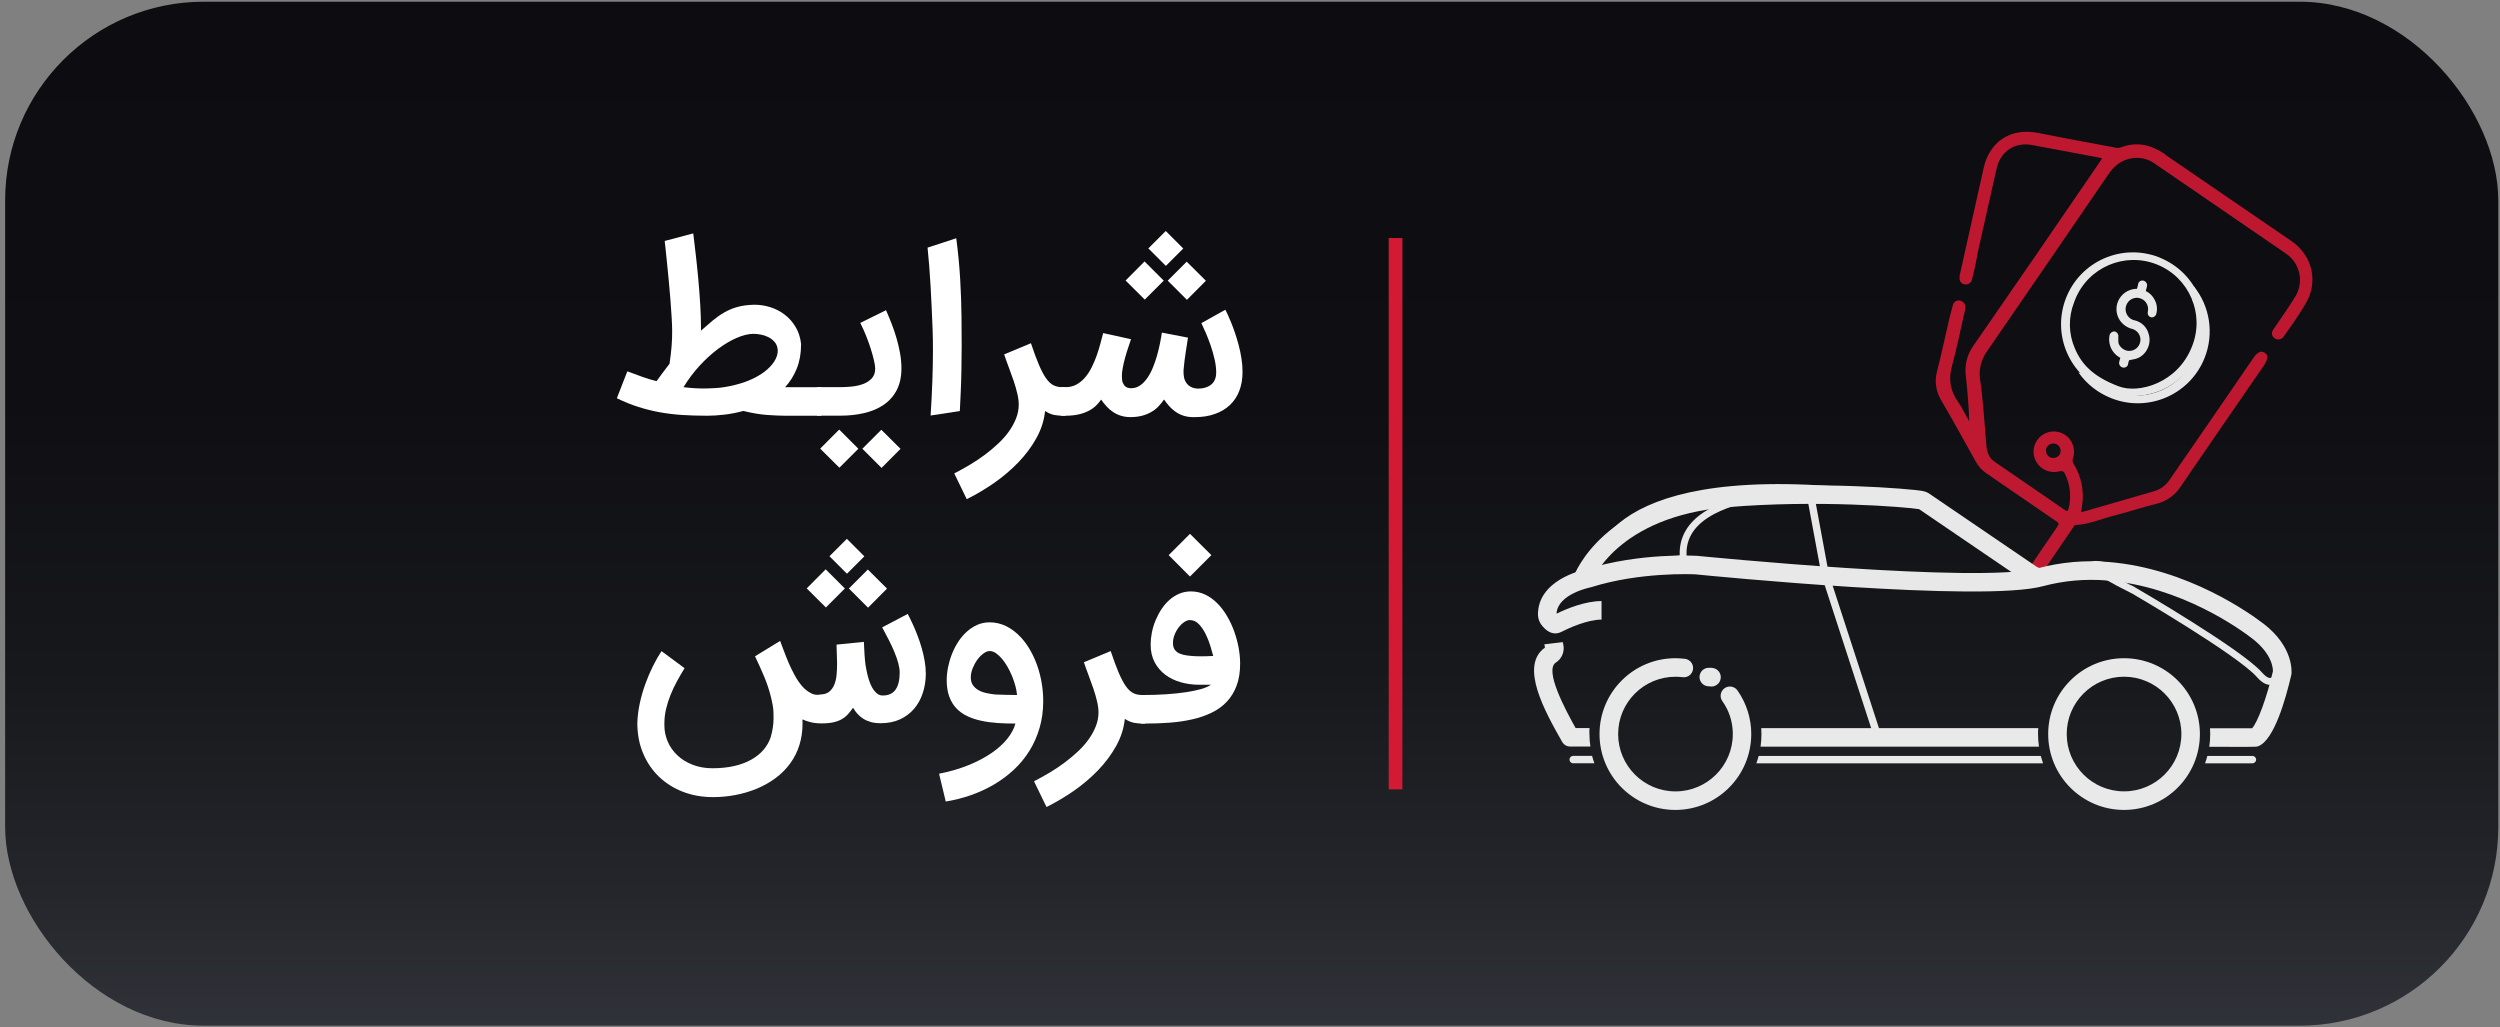 <svg xmlns="http://www.w3.org/2000/svg" xmlns:xlink="http://www.w3.org/1999/xlink" id="Layer_1" data-name="Layer 1" viewBox="0 0 730 300"><rect x="0" y="0" width="730" height="300" fill="#808080" stroke="none"/><defs><style> .cls-1 { fill: url(#linear-gradient); } .cls-1, .cls-2, .cls-3 { stroke-width: 0px; } .cls-4 { opacity: .9; } .cls-2 { fill: #d21a34; } .cls-3 { fill: #fff; } .cls-5 { fill: none; stroke: #fff; stroke-miterlimit: 10; stroke-width: 2px; } </style><linearGradient id="linear-gradient" x1="365.5" y1="299.5" x2="365.5" y2=".5" gradientUnits="userSpaceOnUse"><stop offset="0" stop-color="#2f3238"></stop><stop offset=".13" stop-color="#24262b"></stop><stop offset=".35" stop-color="#17181c"></stop><stop offset=".61" stop-color="#0f0f13"></stop><stop offset="1" stop-color="#0d0d11"></stop></linearGradient></defs><rect class="cls-1" x="1.5" y=".5" width="728" height="299" rx="58" ry="58"></rect><rect class="cls-2" x="405.5" y="69.5" width="4" height="161"></rect><g><path class="cls-3" d="M206.31,121.39c-2.43,0-4.77-.07-7-.21s-4.42-.4-6.55-.78c-2.13-.38-4.23-.9-6.32-1.56-2.08-.66-4.19-1.51-6.32-2.56l3.06-7.85c1.65.63,3.18,1.19,4.58,1.68,1.4.49,2.72.88,3.96,1.19.43-.63.96-1.36,1.58-2.18.62-.82,1.35-1.79,2.2-2.9.15-1,.28-1.92.37-2.77.1-.85.18-1.66.24-2.44.07-.78.11-1.54.13-2.26.02-.73.03-1.47.03-2.23,0-1-.05-2.3-.15-3.91s-.22-3.33-.36-5.18c-.14-1.85-.3-3.72-.49-5.62-.19-1.9-.36-3.65-.52-5.26-.16-1.61-.3-2.97-.42-4.09-.12-1.12-.2-1.82-.24-2.1l8.34-2.21c.2,1.61.43,3.58.7,5.91.27,2.33.53,4.8.77,7.41.24,2.61.43,5.22.59,7.85.13,2.3.2,4.43.2,6.38v.85c1.22-1.09,2.37-2.08,3.45-2.98,1.09-.9,2.21-1.69,3.39-2.36,1.17-.67,2.44-1.2,3.81-1.58,1.37-.38,2.94-.59,4.72-.64h.39c1.45,0,2.94.23,4.45.7,1.51.47,2.9,1.18,4.19,2.15,1.28.97,2.36,2.17,3.22,3.62.87,1.44,1.4,3.09,1.6,4.93v.2c0,2.63-.42,4.97-1.25,7.03-.84,2.06-1.97,3.88-3.4,5.44h10.58v8.34h-10.1c-1.72,0-3.62-.08-5.72-.23s-4.41-.54-6.95-1.17c-1.85.5-3.68.86-5.49,1.07-1.81.22-3.57.33-5.26.33ZM199.57,113.05c2.06.26,4.03.39,5.9.39.76,0,1.95-.04,3.58-.13,1.63-.09,3.47-.39,5.54-.9,2.06-.51,3.89-1.16,5.49-1.95,1.6-.79,2.93-1.66,3.99-2.61,1.06-.94,1.86-1.93,2.38-2.95.43-.85.65-1.67.65-2.48,0-.15-.01-.29-.03-.42-.09-.87-.39-1.6-.91-2.18-.52-.59-1.13-1.05-1.84-1.4-.71-.35-1.44-.59-2.21-.73-.77-.14-1.46-.21-2.07-.21-1.46,0-3.08.39-4.87,1.16-1.79.77-3.61,1.84-5.46,3.21-1.85,1.37-3.65,3.01-5.41,4.92-1.76,1.91-3.33,4.01-4.72,6.29Z"></path><path class="cls-3" d="M238.52,113.05h6.94c1.02,0,2.12-.06,3.31-.18,1.18-.12,2.28-.37,3.29-.75,1.01-.38,1.85-.93,2.51-1.64.66-.72.99-1.67.99-2.87,0-.56-.12-1.36-.36-2.38-.24-1.02-.55-2.15-.94-3.39-.39-1.24-.85-2.52-1.38-3.84-.53-1.32-1.09-2.56-1.68-3.71l7.52-3.71c.54,1.24,1.09,2.55,1.63,3.94.54,1.39,1.03,2.82,1.45,4.28.42,1.47.77,2.94,1.03,4.41.26,1.48.39,2.92.39,4.33,0,2.52-.47,4.66-1.4,6.42-.93,1.76-2.21,3.19-3.83,4.28-1.62,1.1-3.51,1.89-5.67,2.39-2.16.5-4.47.75-6.92.75h-6.87v-8.34ZM250.64,131.03l-5.54,5.54-5.6-5.57,5.54-5.57,5.6,5.6ZM262.95,131.06l-5.54,5.57-5.6-5.6,5.54-5.54,5.6,5.57Z"></path><path class="cls-3" d="M279.23,69.57c.54,4.15.92,8.1,1.14,11.87.22,3.77.35,7.45.39,11.06.04,3.06.06,5.9.05,8.5-.01,2.61-.04,5.03-.08,7.28-.04,2.25-.11,4.34-.2,6.29-.09,1.94-.17,3.76-.26,5.46l-8.53,1.3c.46-7.17.68-13.49.68-18.99,0-2.21-.03-4.29-.1-6.22-.17-4.45-.37-8.64-.59-12.56-.22-3.92-.51-7.67-.88-11.25l8.37-2.74Z"></path><path class="cls-3" d="M311.12,121.39h-1.01c-.56,0-1.28-.06-2.13-.2-.86-.13-1.8-.52-2.82-1.17-.28,2.74-1.12,5.36-2.51,7.87-1.39,2.51-3.13,4.86-5.23,7.05-2.1,2.19-4.45,4.2-7.07,6.03-2.62,1.82-5.3,3.42-8.06,4.79l-3.65-7.52c1.52-.78,3.05-1.63,4.58-2.54s2.99-1.89,4.38-2.93,2.69-2.13,3.89-3.26c1.21-1.13,2.25-2.31,3.13-3.55.88-1.24,1.57-2.51,2.08-3.81s.77-2.64.77-4.01c0-.98-.14-2.06-.42-3.24-.28-1.18-.64-2.42-1.07-3.7-.43-1.28-.9-2.58-1.4-3.89-.5-1.31-.96-2.59-1.37-3.83l7.82-3.26c.85,2.54,1.62,4.64,2.33,6.3.71,1.66,1.4,2.97,2.08,3.94.68.97,1.4,1.64,2.15,2.02.75.38,1.6.57,2.56.57h1.01l-.03,8.34Z"></path><path class="cls-3" d="M311.15,113.05c1.19,0,2.26-.26,3.21-.78.94-.52,1.78-1.22,2.51-2.08.73-.87,1.37-1.86,1.92-2.96s1.04-2.25,1.45-3.42c.41-1.17.77-2.33,1.07-3.47.3-1.14.58-2.17.81-3.08l8.14,1.79c-.2.61-.46,1.38-.78,2.33-.33.94-.64,1.94-.93,3-.29,1.05-.54,2.11-.73,3.18-.15.8-.23,1.55-.23,2.25,0,.22.02.6.07,1.14.04.54.27,1.08.67,1.61s1.06.8,1.97.8c.98,0,1.86-.28,2.64-.83.78-.55,1.48-1.28,2.1-2.18.62-.9,1.16-1.93,1.63-3.08.47-1.15.87-2.33,1.21-3.53.34-1.21.62-2.38.85-3.53.23-1.15.41-2.18.54-3.09l7.62,1.47c-.07.52-.16,1.14-.28,1.86-.12.72-.24,1.49-.37,2.33-.13.84-.26,1.71-.37,2.62-.12.91-.21,1.82-.28,2.74v.52c0,.52.05,1.06.16,1.61.11.55.34,1.07.68,1.56.35.49.8.88,1.37,1.17.56.29,1.26.45,2.08.47,1.54,0,2.8-.39,3.78-1.17.98-.78,1.47-1.98,1.47-3.58,0-1.17-.16-2.44-.47-3.81-.31-1.37-.69-2.7-1.14-4.01-.45-1.3-.92-2.53-1.42-3.68s-.93-2.11-1.3-2.87l7-3.91c.13.24.34.67.64,1.3.29.63.63,1.41,1.01,2.33.38.92.77,1.96,1.16,3.11.39,1.15.75,2.36,1.09,3.63.34,1.27.61,2.57.81,3.89.21,1.32.31,2.63.31,3.91,0,2.02-.31,3.84-.93,5.47s-1.53,3.02-2.74,4.17c-1.21,1.15-2.69,2.03-4.45,2.64-1.69.61-3.64.91-5.83.91h-.46c-1.02,0-1.95-.14-2.8-.41-.85-.27-1.62-.65-2.33-1.14-.71-.49-1.33-1.05-1.89-1.68-.55-.63-1.05-1.27-1.48-1.92-.5.72-1.04,1.38-1.63,2-.59.62-1.27,1.16-2.04,1.61-.77.46-1.64.82-2.61,1.09-.97.27-2.08.42-3.34.44h-.23c-.98,0-1.88-.13-2.72-.39-.84-.26-1.61-.62-2.31-1.09-.71-.47-1.35-1.02-1.92-1.65-.58-.63-1.1-1.29-1.58-1.99-.41.61-.91,1.19-1.48,1.76-.58.56-1.28,1.07-2.12,1.51-.84.45-1.82.8-2.95,1.06-1.13.26-2.45.39-3.97.39h-1.17v-8.34h1.3ZM339.81,81.94l-5.54,5.54-5.6-5.57,5.54-5.57,5.6,5.6ZM335.32,72.53l5.08-5.08,5.11,5.11-5.08,5.08-5.11-5.11ZM352.12,81.98l-5.54,5.57-5.6-5.6,5.54-5.54,5.6,5.57Z"></path><path class="cls-3" d="M265.03,179.23c.13.24.35.67.67,1.29.31.62.67,1.37,1.06,2.25s.8,1.87,1.22,2.98.81,2.27,1.16,3.48c.35,1.22.64,2.47.86,3.76.23,1.29.34,2.56.34,3.79-.02,2-.32,3.87-.9,5.62-.58,1.75-1.42,3.27-2.54,4.58-1.12,1.3-2.49,2.33-4.12,3.08s-3.52,1.12-5.67,1.12c-1.04,0-1.98-.11-2.8-.34-.83-.23-1.56-.55-2.21-.96-.65-.41-1.22-.89-1.71-1.43-.49-.54-.92-1.14-1.29-1.79-.48.67-.97,1.29-1.47,1.86-.5.56-1.09,1.05-1.77,1.45-.68.4-1.5.71-2.46.93-.96.22-2.12.33-3.48.33-1.24,0-2.32-.12-3.26-.36-.93-.24-1.72-.51-2.35-.81.02.46.03.89.03,1.3,0,2.11-.29,4.14-.88,6.09-.59,1.95-1.49,3.77-2.7,5.44-1.22,1.67-2.68,3.13-4.38,4.38s-3.54,2.27-5.52,3.08c-1.98.8-4.04,1.41-6.2,1.81-2.16.4-4.32.6-6.47.6-3.19,0-6.13-.53-8.83-1.58-2.69-1.05-5.02-2.53-6.99-4.43-1.97-1.9-3.5-4.18-4.61-6.84-1.11-2.66-1.66-5.61-1.66-8.84.07-1.89.31-3.8.73-5.75.42-1.94.97-3.83,1.63-5.65.66-1.82,1.4-3.55,2.21-5.18.81-1.63,1.65-3.08,2.49-4.36l6.74,4.98c-.76,1.22-1.49,2.48-2.2,3.78-.71,1.3-1.34,2.63-1.89,3.99s-.99,2.74-1.32,4.15c-.33,1.41-.49,2.83-.49,4.27v.49c0,1.61.31,3.16.94,4.67.63,1.51,1.56,2.85,2.8,4.04,1.24,1.18,2.73,2.12,4.48,2.8,1.75.68,3.69,1.03,5.81,1.03,2.35,0,4.46-.22,6.35-.65,1.89-.43,3.55-1.05,4.98-1.86,1.43-.8,2.62-1.75,3.57-2.85.94-1.1,1.64-2.32,2.1-3.66.56-1.89.85-3.77.85-5.63,0-.13-.01-.72-.03-1.77s-.28-2.56-.77-4.53c-.49-1.96-1.15-3.92-1.97-5.88-.83-1.95-1.7-3.91-2.64-5.86l7.33-4.49c.3.78.66,1.74,1.08,2.87.41,1.13.88,2.3,1.4,3.52.52,1.22,1.11,2.42,1.76,3.62.65,1.19,1.36,2.24,2.12,3.13.76.89,1.6,1.57,2.51,2.05.63.37,1.3.55,2.02.55.28,0,.56-.03.85-.1,1.09-.02,1.95-.29,2.59-.81.64-.52,1.13-1.2,1.48-2.04.35-.84.57-1.79.67-2.87s.15-2.19.15-3.34l-.16-5.5,7.98-.81.2,3.84c.02.5.08,1.14.16,1.92s.22,1.61.39,2.48c.17.87.39,1.75.65,2.64.26.89.59,1.69.98,2.39s.84,1.28,1.35,1.73c.51.45,1.1.67,1.77.67,1.69,0,2.94-.57,3.75-1.71.8-1.14,1.21-2.8,1.21-4.97,0-.83-.14-1.74-.41-2.75-.27-1.01-.64-2.08-1.11-3.21-.47-1.13-1.01-2.31-1.63-3.53-.62-1.23-1.28-2.47-1.97-3.73l7.43-3.91ZM246.7,171.84l-5.54,5.54-5.6-5.57,5.54-5.57,5.6,5.6ZM242.2,162.42l5.08-5.08,5.11,5.11-5.08,5.08-5.11-5.11ZM259.01,171.87l-5.54,5.57-5.6-5.6,5.54-5.54,5.6,5.57Z"></path><path class="cls-3" d="M274.19,225.93c3.19-.63,6.07-1.47,8.65-2.52,2.57-1.05,4.8-2.23,6.69-3.53,1.89-1.3,3.43-2.69,4.61-4.17,1.18-1.48,1.97-2.95,2.36-4.43-1.76,0-3.47-.05-5.15-.16-1.67-.11-3.25-.32-4.74-.64-1.49-.31-2.86-.76-4.1-1.34-1.25-.58-2.32-1.34-3.22-2.28-.9-.94-1.6-2.09-2.1-3.44-.5-1.35-.75-2.95-.75-4.82,0-1.19.13-2.44.39-3.75.26-1.3.63-2.58,1.12-3.83.49-1.25,1.09-2.43,1.81-3.55.72-1.12,1.54-2.11,2.48-2.96s1.96-1.54,3.09-2.04c1.13-.5,2.34-.75,3.65-.75,3.37,0,6.44,1.5,9.22,4.49,1,1.11,1.89,2.36,2.69,3.76.79,1.4,1.47,2.9,2.02,4.49.55,1.6.98,3.26,1.27,5,.29,1.74.44,3.5.44,5.28,0,2.78-.35,5.38-1.06,7.8-.71,2.42-1.69,4.65-2.96,6.69-1.27,2.04-2.78,3.88-4.54,5.52-1.76,1.64-3.69,3.08-5.8,4.32-2.11,1.24-4.35,2.27-6.74,3.11-2.39.84-4.84,1.46-7.36,1.87l-1.95-8.14ZM288.97,190.11c-.56,0-1.17.24-1.82.72-.65.48-1.25,1.09-1.79,1.84-.54.75-.99,1.58-1.35,2.49-.36.91-.54,1.8-.54,2.67,0,.91.21,1.67.64,2.26.42.6.97,1.08,1.63,1.45.66.37,1.41.65,2.25.83.84.18,1.67.32,2.49.41.46.02.96.04,1.5.06.54.02,1.1.04,1.68.05.58.01,1.15.02,1.71.03.56.01,1.1.02,1.6.02-.06-.8-.22-1.68-.47-2.62s-.57-1.89-.96-2.85c-.39-.96-.84-1.87-1.34-2.75-.5-.88-1.04-1.66-1.61-2.34-.58-.68-1.17-1.23-1.77-1.65-.61-.41-1.22-.62-1.82-.62Z"></path><path class="cls-3" d="M334.41,211.28h-1.01c-.56,0-1.28-.06-2.13-.2-.86-.13-1.8-.52-2.82-1.17-.28,2.74-1.12,5.36-2.51,7.87-1.39,2.51-3.13,4.86-5.23,7.05-2.1,2.19-4.45,4.2-7.07,6.03-2.62,1.82-5.3,3.42-8.06,4.79l-3.65-7.52c1.52-.78,3.05-1.63,4.58-2.54s2.99-1.89,4.38-2.93,2.69-2.13,3.89-3.26c1.21-1.13,2.25-2.31,3.13-3.55.88-1.24,1.57-2.51,2.08-3.81s.77-2.64.77-4.01c0-.98-.14-2.06-.42-3.24-.28-1.18-.64-2.42-1.07-3.7-.43-1.28-.9-2.58-1.4-3.89-.5-1.31-.96-2.59-1.37-3.83l7.82-3.26c.85,2.54,1.62,4.64,2.33,6.3.71,1.66,1.4,2.97,2.08,3.94.68.97,1.4,1.64,2.15,2.02.75.38,1.6.57,2.56.57h1.01l-.03,8.34Z"></path><path class="cls-3" d="M333.92,202.94c2.28,0,4.47-.07,6.58-.21,2.11-.14,4.03-.34,5.76-.6,1.74-.26,3.23-.58,4.49-.94,1.26-.37,2.2-.78,2.83-1.24h-3.32c-1.91,0-3.73-.24-5.46-.73-1.73-.49-3.24-1.22-4.54-2.2s-2.34-2.2-3.11-3.66c-.77-1.47-1.16-3.18-1.16-5.13,0-1.15.12-2.33.36-3.55.24-1.22.6-2.4,1.08-3.55.48-1.15,1.05-2.24,1.73-3.26.67-1.02,1.44-1.92,2.31-2.69.87-.77,1.82-1.38,2.87-1.82,1.04-.44,2.17-.67,3.39-.67,1.5,0,2.9.32,4.2.94,1.3.63,2.49,1.48,3.55,2.56s2.01,2.32,2.83,3.73c.83,1.41,1.52,2.9,2.08,4.46.56,1.56.99,3.15,1.29,4.77.29,1.62.44,3.15.44,4.61,0,2.48-.34,4.62-1.03,6.45-.68,1.82-1.64,3.39-2.87,4.69-1.23,1.3-2.69,2.37-4.4,3.19-1.7.83-3.59,1.48-5.65,1.95-2.06.48-4.27.8-6.63.98s-4.79.26-7.31.26h-1.11v-8.34h.78ZM353.72,162.1l-6.25,6.25-6.22-6.25,6.22-6.22,6.25,6.22ZM347.73,181.09c-.11-.02-.22-.03-.33-.03-.43,0-.93.17-1.5.52-.56.35-1.11.85-1.63,1.5s-.94,1.39-1.27,2.21c-.33.8-.49,1.6-.49,2.38v.13c0,.78.17,1.42.52,1.91.35.49.82.86,1.42,1.12.6.26,1.29.45,2.08.55.79.11,1.63.19,2.52.23.59.02,1.19.03,1.82.03.3,0,.78,0,1.42-.02.64-.01,1.3-.04,1.97-.08-.2-.78-.47-1.75-.83-2.92-.36-1.16-.8-2.29-1.34-3.39-.53-1.1-1.16-2.05-1.89-2.85-.73-.8-1.56-1.24-2.49-1.3Z"></path></g><g class="cls-4"><path class="cls-2" d="M579.25,48.96c-2.32,10.37-4.64,20.76-6.95,31.16-.04.22-.16.3-.07.43-.22,1.29.28,2.27,1.35,2.45.98.25,1.98-.35,2.23-1.33.02-.09.04-.19.05-.28.68-2.56,1.19-5.02,1.63-7.62,1.83-8.12,3.65-16.25,5.47-24.41,1.1-5.14,5.36-7.98,10.42-7.01l19.71,3.69c.26.04.51.12.74.24-.68.89-1.2,1.8-1.77,2.59-11.83,17.32-23.79,34.74-35.72,51.93-1.92,2.6-2.75,5.85-2.31,9.06.47,4.41.86,8.7.99,13.16-1.13-1.85-2.1-4.02-3.35-5.79-2.33-3.29-2.74-6.8-1.64-10.61,1.44-5.2,2.44-10.48,3.67-15.71.11-.27.16-.57.15-.86.2-1-.42-1.98-1.4-2.24-.94-.28-1.92.26-2.19,1.19-.02.07-.03.13-.05.2-.3,1.17-.61,2.34-.93,3.51-1.22,5.24-2.35,10.6-3.71,15.93-.68,2.7-.28,5.55,1.1,7.96,3.53,6.05,6.85,12.05,10.25,18.19.71,1.29,1.7,2.4,2.89,3.27,6.97,4.74,13.73,9.47,20.71,14.21,1.01.62.5.97.18,1.59-2.89,4.14-5.65,8.3-8.48,12.45,1.12.69,2.19,1.46,3.19,2.31,3.35-4.92,6.7-9.85,10.05-14.77.16-.31.32-.62.76-.54,3.82-.24,7.44-1.85,11.13-2.77,4.19-1.07,8.19-2.39,12.37-3.45,2.86-.7,5.34-2.45,6.95-4.91,8.12-11.84,16.24-23.68,24.49-35.62,1.07-1.71,1.25-2.79.16-3.53s-2.07-.24-3.23,1.35c-8.12,11.84-16.24,23.68-24.5,35.62-1.06,1.67-2.69,2.89-4.58,3.44l-20.34,5.88c-.33.12-.67.17-1.02.16.15-.57.25-1.14.29-1.72.69-4.21-.15-8.53-2.37-12.18-.42-.55-.5-1.29-.23-1.93.97-3.11-.77-6.42-3.88-7.39-3.11-.97-6.42.77-7.39,3.88-.49,1.56-.3,3.26.51,4.68,1.35,2.37,4.13,3.52,6.76,2.81.6-.25,1.29,0,1.56.6,1.58,3.16,1.99,6.77,1.16,10.2-.24.74-.4,1.04-1.19.47-6.76-4.74-13.64-9.32-20.4-14.03-1.8-1.2-2.37-3.07-2.47-5.09-.58-6.43-.93-12.85-1.85-19.2-.37-2.91.41-5.85,2.17-8.19,11.79-17.11,23.56-34.26,35.29-51.45,1.65-2.5,3.84-4.24,6.91-4.74,2.16-.34,4.38.11,6.23,1.28l38.82,26.61c3.98,2.74,5.2,8.06,2.81,12.26-1.85,3.02-3.91,6.01-5.97,8.99-.27.35-.52.71-.74,1.1-.5.77-.29,1.79.48,2.29,0,0,.01,0,.02.01.71.58,1.74.51,2.36-.16.12-.09.38-.27.41-.49,2.19-3.07,4.38-6.14,6.26-9.38,3.86-6.35,2.03-13.99-4.02-18.26-12.18-8.29-24.39-16.71-36.53-25-1.01-.83-2.13-1.51-3.33-2.03-3.06-1.52-6.63-1.68-9.82-.45-.64.27-1.36.31-2.03.1-7.65-1.41-15.3-2.83-22.82-4.33-7.65-1.37-13.68,2.69-15.4,10.2ZM598.27,133.33c-.89-.67-1.12-1.92-.51-2.87.66-.99,2-1.26,2.99-.61.99.66,1.26,2,.61,2.99-.74.96-2.09,1.17-3.08.48h0Z"></path><path class="cls-3" d="M640.59,83.6c0,1.44-.1,2.88-.32,4.3,2.56,4.67,2.98,10.22,1.16,15.22-4.14,10.78-15.66,14-21.5,11.69-3.88-1.49-6.69-3.19-8.79-5.23-1.43-.15-2.85-.43-4.23-.83,2.38,3.39,5.71,6,9.57,7.52,10.78,4.28,22.99-.99,27.27-11.77,2.79-7.03,1.59-15.01-3.15-20.91Z"></path><path class="cls-3" d="M630.68,75.24c10.73,4.35,15.91,16.58,11.55,27.31-4.35,10.73-16.58,15.91-27.31,11.55-10.62-4.31-15.82-16.35-11.66-27.04,4.2-10.79,16.35-16.14,27.15-11.94.09.04.19.07.28.11ZM618.59,112.78c5.84,2.31,17.36-.91,21.5-11.68,3.76-9.43-.85-20.13-10.28-23.88-9.43-3.76-20.13.85-23.88,10.28-.12.3-.23.61-.34.91-1.67,4.31-1.57,9.11.28,13.34,2.06,4.88,5.61,8.31,12.71,11.03Z"></path><path class="cls-3" d="M619.13,104.48c-1.34-.7-2.37-1.87-2.9-3.29-.39-1.1-.47-2.28-.22-3.42.2-.58.74-.98,1.35-1.01.64.07,1.15.59,1.2,1.23,0,.62-.04,1.24,0,1.86.06,1.24,1.56,2.53,2.9,2.6,1.8.16,3.38-1.17,3.54-2.97.13-1.52-.8-2.93-2.26-3.4-1.54-.35-2.88-1.27-3.77-2.58-1.29-1.96-1.29-4.5,0-6.46,1.11-1.69,3-2.71,5.03-2.71.1-.39.23-.78.31-1.19.02-.71.62-1.26,1.32-1.23.1,0,.21.02.31.05.74.22,1.17,1,.95,1.74,0,.01,0,.03-.01.04-.09.41-.2.8-.31,1.24,1.16.56,2.09,1.5,2.64,2.66.66,1.28.8,2.76.39,4.14-.21.53-.71.89-1.28.91-.53-.05-.98-.4-1.15-.9-.06-.28-.06-.58,0-.86.38-1.78-.76-3.52-2.53-3.9-1.19-.25-2.42.17-3.2,1.11-1.18,1.41-.99,3.52.42,4.7.43.36.95.61,1.5.71,2,.47,3.57,2.02,4.06,4.02.47,1.53.27,3.19-.53,4.57-.68,1.26-1.83,2.21-3.21,2.63-.58.18-1.21.22-1.81.37-.13.05-.23.16-.28.29-.12.41-.16.86-.3,1.26-.39.64-1.22.85-1.86.46-.45-.27-.71-.79-.65-1.31.09-.47.23-.9.35-1.34Z"></path><path class="cls-5" d="M540.98,143.45s-51.8-3.46-49.44,19.62l-25.56,3.25s-.64-30,75.01-22.87Z"></path><path class="cls-5" d="M623.17,172.5s30.74,17.89,36.57,24.51,6.65-5.63,6.65-5.63c0,0-4.8-13.32-41.58-23.38,0,0-29.78-9.63-1.64,4.51Z"></path><path class="cls-3" d="M660.89,182.09c-3.5-2.71-22.13-16.19-45.29-17.99-6.88-.58-13.8.04-20.47,1.82-16.88,4.6-98.76-3.54-99.58-3.62h-.1c-.68-.04-16.69-.93-32.25,3.92-1.7.35-14.21,3.31-14.12,13.35.05,1.26.55,2.46,1.41,3.38,2.16,2.48,4.16,2.21,5.45,1.55,2.12-1.08,7.48-3.56,11.71-3.58v-5.41c-4.67,0-9.91,2.12-13.14,3.67.3-5.74,9.79-7.64,9.88-7.66l.3-.08c14.21-4.46,29.45-3.77,30.4-3.73,4.21.42,83.73,8.27,101.47,3.45,6.07-1.62,12.37-2.18,18.64-1.66,21.65,1.68,39.11,14.36,42.4,16.91,6.04,4.64,6.12,8.98,6.09,9.61-1.75,7.58-4.5,15.02-6.09,16.64h-12.28c.04.57.06,1.15.06,1.73,0,1.23-.09,2.46-.27,3.67h2.03c3.79,0,6.35.03,8.12.03,3.66,0,3.8-.05,4.23-.23,4.59-1.85,7.96-13.83,9.57-20.8l.04-.26c.03-.37.85-7.76-8.19-14.72ZM595.38,218.01c-.18-1.22-.27-2.44-.27-3.67,0-.58,0-1.16.06-1.73h-80.89c.04.57.06,1.15.06,1.73,0,1.23-.09,2.46-.26,3.68h81.3ZM464.14,212.6h-4.06c-3.14-5.63-9.08-16.81-5.84-19.08,1.88-1.16,2.77-3.43,2.18-5.56l-.08-.46-5.37.64c0,.27.08.53.13.78,0,.06.02.12.03.18-7.53,5.3,0,18.68,5.03,27.54.49.84,1.38,1.36,2.35,1.35h5.88c-.18-1.22-.27-2.45-.27-3.68-.05-.55-.03-1.13.03-1.71Z"></path><path class="cls-3" d="M595.61,171.4l-2.46-.68c.24.1.52.08.74-.05l-.68-.95-.37.89c-.36-.15-.7-.33-1.03-.53l-.12-.08-31.31-21.32c-3.82-.64-29.95-2.77-55.96-.58-32.25,2.71-39.57,21.41-39.86,22.2l-5.09-1.85c.33-.93,8.59-22.73,44.5-25.75,26.79-2.25,53.99.03,57.5.68.59.11,1.16.32,1.67.64l.12.07,31.43,21.4c.07.05.15.09.23.13l2.35.95-.83,2.39-.83,2.43Z"></path><polygon class="cls-3" points="547.05 214.68 531.92 168.12 527.46 144.03 529.59 143.64 534.02 167.59 549.11 214.01 547.05 214.68"></polygon><path class="cls-3" d="M464.89,220.72c.19.73.41,1.46.68,2.16h-6.2c-.6,0-1.08-.48-1.08-1.08s.48-1.08,1.08-1.08h5.52Z"></path><path class="cls-3" d="M596.57,222.89h-83.72c.26-.71.49-1.43.68-2.16h82.37c.2.73.42,1.45.67,2.16Z"></path><path class="cls-3" d="M658.79,221.81c0,.6-.49,1.08-1.09,1.08h-13.83c.26-.68.48-1.43.68-2.16h13.16c.6,0,1.08.49,1.08,1.08Z"></path><path class="cls-3" d="M620.22,236.5c-12.24,0-22.15-9.92-22.15-22.15s9.92-22.15,22.15-22.15,22.15,9.92,22.15,22.15h0c-.01,12.23-9.92,22.14-22.15,22.15ZM620.22,197.6c-9.25,0-16.74,7.5-16.74,16.74s7.5,16.74,16.74,16.74,16.74-7.5,16.74-16.74h0c0-9.24-7.5-16.74-16.74-16.74Z"></path><path class="cls-3" d="M489.21,236.5c-12.24,0-22.15-9.92-22.15-22.15s9.92-22.15,22.15-22.15c.98,0,1.95.07,2.92.19,1.47.25,2.47,1.65,2.22,3.12-.23,1.39-1.49,2.36-2.89,2.24-.74-.09-1.48-.14-2.22-.14-9.25,0-16.74,7.5-16.74,16.74s7.5,16.74,16.74,16.74,16.74-7.5,16.74-16.74h0c0-2.52-.56-5.01-1.66-7.28-.39-.79-.84-1.55-1.35-2.27-.9-1.19-.66-2.89.54-3.79,1.19-.9,2.89-.66,3.79.54.04.05.08.1.11.16,2.58,3.71,3.97,8.12,3.96,12.64-.01,12.23-9.92,22.14-22.15,22.15Z"></path><path class="cls-3" d="M499.72,200.47c-.2,0-.4-.02-.6-.07h-.25c-1.49-.05-2.66-1.31-2.61-2.8.05-1.49,1.31-2.66,2.8-2.61.33-.02.66,0,.98.05,1.49.16,2.57,1.49,2.41,2.97,0,.04,0,.08-.02.12-.09.74-.49,1.4-1.1,1.82-.47.34-1.04.53-1.62.52Z"></path></g></svg>